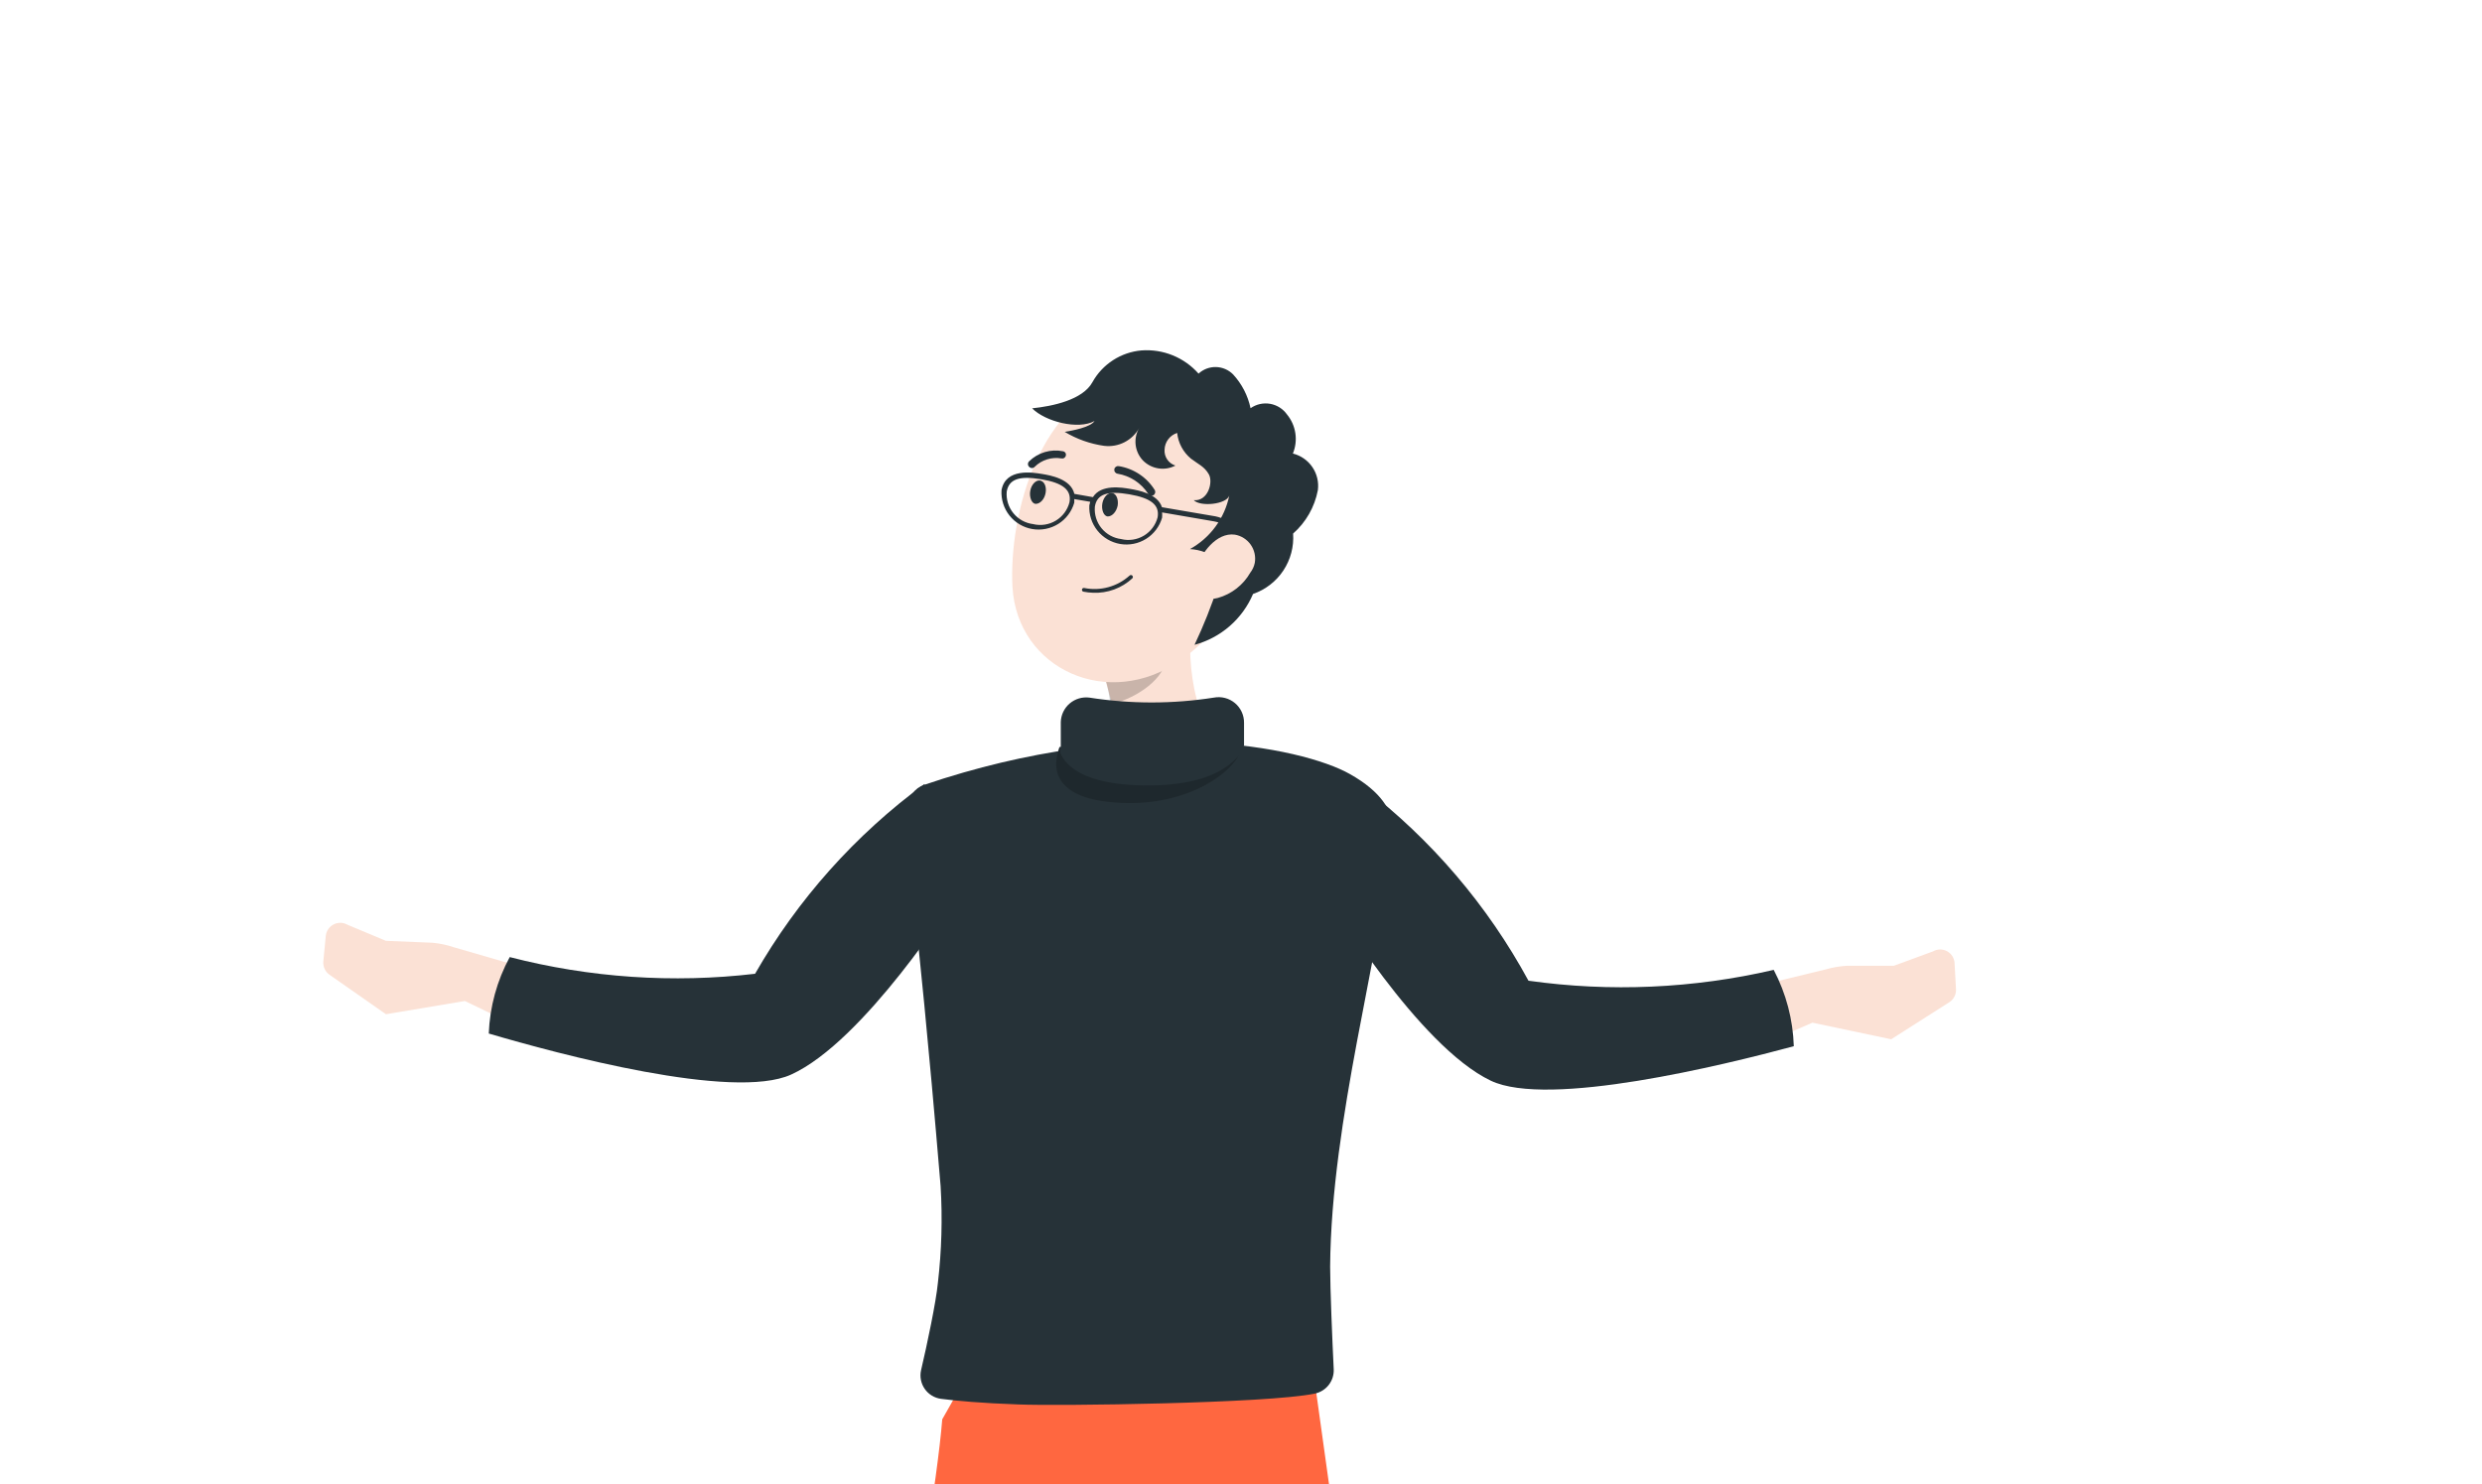 <?xml version="1.0" encoding="UTF-8"?> <svg xmlns="http://www.w3.org/2000/svg" width="607" height="363" viewBox="0 0 607 363" fill="none"><g clip-path="url(#clip0_77_3265)"><path d="M128.057 236.648L110.958 231.688C109.298 231.129 107.579 230.764 105.834 230.601L94.364 230.123L84.992 226.198C84.483 225.905 83.908 225.742 83.32 225.724C82.732 225.707 82.149 225.835 81.623 226.098C81.097 226.361 80.644 226.75 80.306 227.23C79.967 227.71 79.753 228.267 79.682 228.85L79.072 235.163C79.016 235.791 79.127 236.423 79.392 236.995C79.658 237.568 80.069 238.061 80.585 238.425L94.391 248.079L113.693 244.843L131.004 253.197L133.048 238.186L128.057 236.648Z" fill="#FBE1D5"></path><path d="M429.241 241.316L446.552 237.099C448.232 236.621 449.959 236.328 451.703 236.224H463.172L472.704 232.723C473.229 232.416 473.825 232.25 474.433 232.241C475.041 232.232 475.642 232.38 476.176 232.671C476.71 232.962 477.16 233.385 477.482 233.901C477.804 234.417 477.987 235.007 478.014 235.614L478.359 241.953C478.394 242.579 478.263 243.203 477.978 243.762C477.694 244.321 477.266 244.795 476.739 245.135L462.508 254.206L443.26 250.148L425.604 257.76L424.223 242.695L429.241 241.316Z" fill="#FBE1D5"></path><path d="M287.782 343.982L248.408 579.203L238.823 744.142L207.999 743.611C201.536 684.558 199.875 625.078 203.034 565.757C207.839 478.421 228.177 376.285 230.434 347.165L241.824 327.061L264.497 329.899L287.782 343.982Z" fill="#FF6740"></path><path opacity="0.2" d="M278.356 398.616L267.736 461.499C264.576 416.412 268.798 362.759 268.798 362.759L278.356 398.616Z" fill="black"></path><path d="M321.553 338.121C321.553 338.121 346.563 519.635 355.882 566.34C364.166 607.82 365.679 739.023 365.679 739.023L338.253 742.099C338.253 742.099 322.588 669.907 317.411 619.145C315.606 601.428 316.11 586.576 314.49 577.453C312.34 565.412 242.407 371.008 255.416 340.322L321.553 338.121Z" fill="#FF6740"></path><path d="M229.373 313.773C230.289 305.922 230.511 298.006 230.037 290.116C223.744 215.059 221.488 210.551 222.072 197.29C222.109 196.115 222.501 194.979 223.198 194.032C223.895 193.085 224.863 192.371 225.975 191.985C277.96 174.322 318.396 182.703 330.131 189.333C345.769 198.139 339.53 207.554 339.344 210.232C337.83 232.484 325.564 273.725 325.299 309.821C325.299 315.126 325.83 327.856 326.175 334.911C326.241 336.296 325.809 337.659 324.957 338.753C324.104 339.848 322.889 340.601 321.529 340.878C309.873 343.292 258.737 343.928 249.153 343.531C239.993 343.212 233.966 342.655 230.116 342.151C229.322 342.043 228.559 341.77 227.876 341.351C227.192 340.932 226.603 340.376 226.147 339.717C225.69 339.059 225.375 338.313 225.222 337.527C225.069 336.74 225.081 335.931 225.258 335.15C226.745 328.811 228.922 318.468 229.373 313.773Z" fill="#263238"></path><path d="M291.924 146.395C289.959 158.012 290.756 175.065 299.066 182.624C299.066 182.624 298.907 194.452 266.409 208.032C254.143 191.376 262.852 183.499 262.852 183.499C275.782 180.104 272.649 174.826 270.18 165.862L291.924 146.395Z" fill="#FBE1D5"></path><path opacity="0.2" d="M283.083 154.218L270.286 165.861C270.896 167.932 271.323 170.053 271.561 172.199C276.525 171.377 284.198 166.895 285.128 161.591C285.069 159.002 284.366 156.468 283.083 154.218Z" fill="black"></path><path d="M306.58 126.132C301.854 145.255 300.235 153.423 288.632 161.539C271.162 173.792 248.807 163.767 247.612 143.61C246.657 125.469 254.622 97.144 274.986 93.033C279.473 92.09 284.128 92.308 288.508 93.665C292.888 95.023 296.848 97.476 300.013 100.791C303.177 104.107 305.442 108.175 306.591 112.61C307.741 117.045 307.737 121.699 306.58 126.132Z" fill="#FBE1D5"></path><path d="M273.339 123.665C273.02 125.23 271.958 126.317 270.949 126.317C269.94 126.317 269.303 124.673 269.595 123.108C269.887 121.543 270.976 120.456 271.985 120.589C272.994 120.721 273.578 122.153 273.339 123.665Z" fill="#263238"></path><path d="M255.711 120.589C255.419 122.181 254.33 123.242 253.321 123.242C252.312 123.242 251.675 121.597 251.967 120.032C252.259 118.468 253.348 117.38 254.357 117.539C255.366 117.698 256.003 118.998 255.711 120.589Z" fill="#263238"></path><path d="M261.948 126.132C259.878 129.466 257.358 132.5 254.461 135.149C255.161 135.873 256.011 136.435 256.951 136.797C257.891 137.159 258.899 137.311 259.904 137.244L261.948 126.132Z" fill="#FBE1D5"></path><path d="M267.34 144.989C266.546 144.966 265.756 144.877 264.977 144.723C264.917 144.714 264.86 144.692 264.809 144.66C264.758 144.628 264.713 144.586 264.679 144.537C264.644 144.487 264.62 144.431 264.607 144.372C264.594 144.313 264.594 144.252 264.605 144.193C264.615 144.131 264.637 144.071 264.671 144.017C264.704 143.964 264.749 143.919 264.801 143.884C264.854 143.849 264.913 143.825 264.976 143.814C265.038 143.804 265.102 143.806 265.163 143.822C267.116 144.216 269.135 144.147 271.058 143.622C272.98 143.097 274.753 142.13 276.234 140.798C276.322 140.707 276.443 140.654 276.57 140.651C276.697 140.649 276.82 140.697 276.911 140.785C277.003 140.873 277.056 140.993 277.058 141.12C277.061 141.247 277.013 141.37 276.925 141.461C275.639 142.652 274.131 143.577 272.485 144.183C270.84 144.788 269.092 145.062 267.34 144.989Z" fill="#263238"></path><path d="M281.756 121.252C281.56 121.288 281.357 121.259 281.179 121.167C281.001 121.076 280.859 120.929 280.774 120.748C279.936 119.463 278.84 118.366 277.556 117.526C276.272 116.686 274.827 116.122 273.313 115.868C273.064 115.829 272.84 115.692 272.69 115.488C272.541 115.285 272.479 115.03 272.517 114.78C272.556 114.538 272.69 114.321 272.889 114.177C273.088 114.033 273.336 113.973 273.579 114.011C275.397 114.299 277.131 114.977 278.662 115.998C280.192 117.019 281.484 118.359 282.447 119.926C282.549 120.148 282.563 120.402 282.484 120.634C282.405 120.866 282.239 121.059 282.022 121.172C281.941 121.219 281.85 121.246 281.756 121.252Z" fill="#263238"></path><path d="M252.603 114.463C252.436 114.502 252.262 114.496 252.099 114.444C251.935 114.393 251.788 114.299 251.674 114.171C251.586 114.085 251.515 113.982 251.468 113.868C251.42 113.754 251.395 113.632 251.395 113.508C251.395 113.385 251.42 113.263 251.468 113.149C251.515 113.035 251.586 112.932 251.674 112.845C252.751 111.787 254.073 111.008 255.521 110.578C256.97 110.148 258.503 110.08 259.984 110.379C260.1 110.401 260.211 110.446 260.309 110.512C260.408 110.578 260.492 110.663 260.556 110.762C260.621 110.861 260.665 110.972 260.685 111.089C260.705 111.205 260.702 111.325 260.674 111.44C260.618 111.679 260.468 111.885 260.259 112.015C260.05 112.144 259.799 112.185 259.559 112.129C258.391 111.929 257.191 112.009 256.06 112.365C254.928 112.72 253.898 113.339 253.055 114.171C252.937 114.312 252.78 114.414 252.603 114.463Z" fill="#263238"></path><path d="M302.546 181.457L299.121 180.873L280.084 191.243L274.19 191.455L262.88 181.854L259.083 182.756C255.559 193.641 254.882 205.245 257.118 216.465L263.517 248.556L270.207 283.698L271.641 280.462L276.951 268.368L284.226 254.577L297.501 220.841L301.271 206.944C303.505 198.642 303.895 189.952 302.413 181.483L302.546 181.457Z" fill="#263238"></path><path opacity="0.2" d="M282.021 191.481C261.604 191.667 259.347 184.161 259.347 184.161V182.49C259.347 182.49 253.188 194.08 270.897 196.122C288.606 198.165 300.42 189.784 302.943 184.745C300.978 187.291 295.694 191.375 282.021 191.481Z" fill="black"></path><path d="M305.836 99.849C305.183 96.757 303.706 93.898 301.561 91.574C300.452 90.457 298.952 89.813 297.377 89.778C295.802 89.743 294.276 90.321 293.118 91.388C291.387 89.43 289.226 87.898 286.803 86.913C284.38 85.928 281.761 85.517 279.153 85.713C276.676 85.93 274.29 86.749 272.203 88.099C270.116 89.449 268.391 91.288 267.179 93.457C264.816 97.833 257.355 99.372 252.417 99.876C255.656 103.138 263.674 105.18 267.683 102.979C266.701 104.517 262.214 105.339 260.382 105.631C263.332 107.407 266.61 108.57 270.02 109.052C271.73 109.263 273.465 108.957 274.998 108.172C276.532 107.387 277.795 106.16 278.622 104.649C277.885 105.891 277.571 107.339 277.729 108.774C277.887 110.209 278.508 111.554 279.498 112.606C280.511 113.647 281.834 114.334 283.269 114.563C284.704 114.793 286.176 114.553 287.463 113.879C286.645 113.624 285.937 113.1 285.455 112.392C284.973 111.684 284.745 110.834 284.808 109.98C284.836 109.065 285.147 108.181 285.698 107.449C286.25 106.718 287.015 106.175 287.888 105.896C288.146 108.351 289.357 110.607 291.26 112.182C293.012 113.534 294.552 114.091 295.641 116.027C296.729 117.963 295.428 122.658 291.95 122.339C293.517 124.01 299.915 123.4 300.632 121.225C300.069 123.968 298.918 126.557 297.259 128.814C295.6 131.071 293.472 132.943 291.021 134.301C292.294 134.371 293.548 134.64 294.738 135.096C295.433 135.252 296.09 135.546 296.67 135.961C297.249 136.375 297.739 136.902 298.11 137.51C298.452 138.442 298.607 139.432 298.566 140.424C298.525 141.416 298.289 142.391 297.871 143.292C296.27 148.219 294.355 153.038 292.136 157.719C295.31 156.866 298.247 155.303 300.727 153.148C303.206 150.993 305.162 148.302 306.447 145.281C309.479 144.238 312.083 142.225 313.854 139.555C315.625 136.884 316.465 133.704 316.244 130.508C319.385 127.742 321.515 124.009 322.297 119.899C322.559 117.917 322.081 115.907 320.955 114.254C319.829 112.601 318.133 111.419 316.19 110.935C316.837 109.363 317.044 107.645 316.792 105.964C316.54 104.283 315.836 102.701 314.757 101.387C314.272 100.701 313.657 100.116 312.947 99.668C312.236 99.219 311.444 98.914 310.615 98.771C309.787 98.629 308.938 98.65 308.118 98.835C307.298 99.02 306.523 99.365 305.836 99.849Z" fill="#263238"></path><path d="M305.784 140.055C304.051 143.092 301.189 145.322 297.819 146.261C293.332 147.455 291.128 143.397 292.509 139.154C293.704 135.361 297.474 130.163 301.987 130.773C302.762 130.904 303.502 131.187 304.167 131.605C304.832 132.023 305.408 132.568 305.862 133.208C306.315 133.849 306.638 134.573 306.812 135.338C306.985 136.103 307.006 136.895 306.872 137.668C306.7 138.538 306.327 139.355 305.784 140.055Z" fill="#FBE1D5"></path><path d="M297.234 126.291L284.171 124.064C283.082 120.722 278.357 119.926 276.365 119.581C274.374 119.237 269.303 118.388 267.285 121.597L262.745 120.801C261.895 117.141 256.904 116.266 254.78 115.921C252.656 115.577 245.886 114.41 244.93 119.926C244.798 122.154 245.493 124.352 246.882 126.101C248.271 127.849 250.256 129.024 252.458 129.402C254.66 129.779 256.924 129.332 258.817 128.147C260.71 126.962 262.099 125.121 262.719 122.976C262.744 122.676 262.744 122.375 262.719 122.075L266.621 122.738C266.532 123.024 266.461 123.317 266.409 123.613C266.285 125.838 266.986 128.03 268.377 129.772C269.768 131.514 271.753 132.683 273.952 133.057C276.151 133.431 278.411 132.983 280.301 131.799C282.19 130.615 283.578 128.777 284.198 126.636C284.236 126.204 284.236 125.769 284.198 125.337L296.835 127.511C298.559 127.8 300.128 128.682 301.269 130.005L302.199 129.209C300.921 127.704 299.171 126.675 297.234 126.291ZM252.736 128.201C250.824 127.987 249.071 127.035 247.851 125.549C246.631 124.063 246.04 122.159 246.204 120.245C246.735 117.221 249.231 116.319 254.621 117.221C260.01 118.123 262.081 119.873 261.55 122.87C261.067 124.743 259.867 126.351 258.208 127.348C256.55 128.345 254.565 128.652 252.683 128.201H252.736ZM274.268 131.861C272.358 131.647 270.608 130.694 269.392 129.207C268.176 127.72 267.591 125.817 267.763 123.905C268.267 120.881 270.79 119.979 276.179 120.908C281.569 121.836 283.613 123.56 283.109 126.53C282.626 128.409 281.422 130.022 279.757 131.019C278.092 132.017 276.101 132.32 274.215 131.861H274.268Z" fill="#263238"></path><path d="M124.658 234.102C144.234 239.157 164.579 240.542 184.661 238.186C195.074 219.998 209.183 204.188 226.079 191.773L233.513 219.621C233.513 219.621 211.371 254.763 193.449 262.852C179.245 269.27 136.632 257.839 119.534 252.8C119.789 246.258 121.542 239.862 124.658 234.102Z" fill="#263238"></path><path d="M433.781 237.231C414.123 241.799 393.789 242.698 373.804 239.884C363.808 221.462 350.05 205.343 333.422 192.569L325.457 220.231C325.457 220.231 346.829 255.876 364.591 264.337C378.636 271.047 421.488 260.544 438.693 255.903C438.492 249.388 436.812 243.003 433.781 237.231Z" fill="#263238"></path><path d="M259.426 176.63V184.162C259.426 184.162 261.019 192.331 281.436 192.118C301.853 191.906 304.242 182.279 304.242 182.279V176.815C304.255 175.894 304.062 174.982 303.678 174.145C303.294 173.308 302.728 172.566 302.021 171.975C301.314 171.383 300.485 170.956 299.592 170.724C298.7 170.493 297.767 170.462 296.861 170.636C286.781 172.219 276.515 172.219 266.435 170.636C265.572 170.524 264.696 170.595 263.863 170.843C263.029 171.091 262.257 171.511 261.596 172.076C260.935 172.641 260.401 173.338 260.027 174.123C259.653 174.907 259.448 175.761 259.426 176.63Z" fill="#263238"></path></g><defs><clipPath id="clip0_77_3265"><rect width="607" height="363" fill="white"></rect></clipPath></defs></svg> 